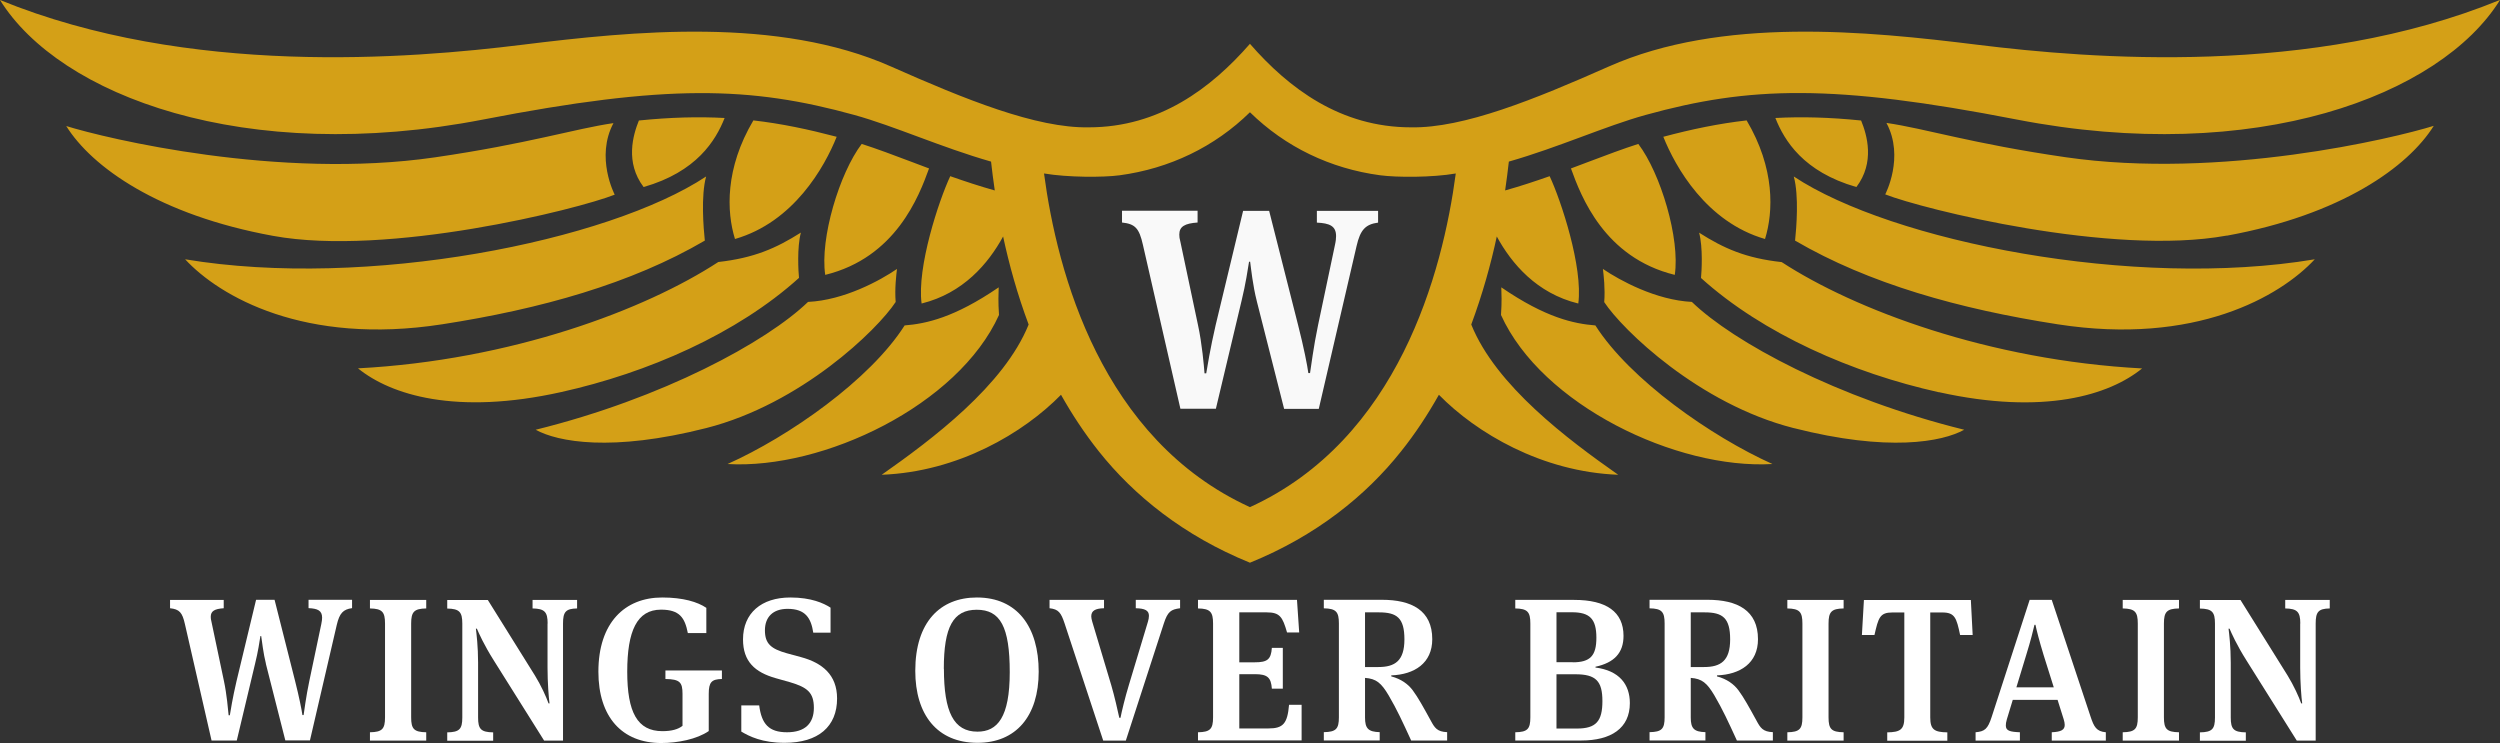 <?xml version="1.0" encoding="UTF-8"?>
<svg id="Layer_1" data-name="Layer 1" xmlns="http://www.w3.org/2000/svg" viewBox="0 0 248.75 73.93">
  <rect x="0" y="0" width="248.75" height="73.93" fill="#333333" stroke="none"/>
  <defs>
    <style>
      .cls-1 {
        fill: #d4a017;
      }

      .cls-2 {
        fill: #fff;
      }

      .cls-3 {
        fill: #f9f9f9;
      }
    </style>
  </defs>
  <path class="cls-1" d="M82.11,27.35c-.54-3.61,1.41-10.11,3.63-13.03,1.5.48,3.15,1.1,4.87,1.75.6.23,1.22.46,1.83.69-1,2.77-3.31,8.87-10.33,10.59ZM73.13,23.78c5.84-1.68,8.91-7.15,10.12-10.17-2.82-.74-5.49-1.31-8.29-1.63-2.83,4.78-2.67,9.08-1.83,11.8ZM63.57,11.99c-.58,1.43-1.39,4.17.47,6.62,5.27-1.51,7.17-4.62,8.06-6.87-2.6-.14-5.38-.07-8.53.25ZM99.4,31.34c-.09-1.35-.05-2.05-.03-2.75-4.43,3.03-7.24,3.62-9.36,3.79-3.43,5.41-11.53,11.07-17.62,13.79,9.54.56,22.96-5.86,27.01-14.83ZM89.12,30.06c-.11-1.32.06-2.71.13-3.3-1.69,1.16-5.27,3.11-8.85,3.28-4.14,3.99-14.44,9.59-27.1,12.72,2.2,1.21,7.56,2.23,16.98-.17,9.42-2.4,17.02-9.77,18.83-12.53ZM43.98,32.27c9.82-1.52,18.83-4.05,26.15-8.33-.13-1.23-.4-4.46.13-6.38-9.74,6.45-33.79,11.25-51.84,8.24,3.43,3.7,11.88,8.59,25.56,6.47ZM61.16,19.36s-1.94-3.7-.12-7.11c-3.87.56-8.45,2.05-17.79,3.41-15.49,2.25-32.68-1.88-36.66-3.12,2.55,4.08,9.19,8.85,20.59,10.93,11.4,2.08,30.27-2.63,33.98-4.1ZM79.5,27.65c-.06-.59-.21-3.04.19-4.51-2.48,1.57-4.67,2.53-8.22,2.93-7.27,4.75-20.61,9.78-35.85,10.58,3.26,2.65,9.76,4.69,20.22,2.36,8.6-1.91,17.5-5.79,23.67-11.37ZM166.64,27.35c.54-3.61-1.41-10.11-3.63-13.03-1.5.48-3.15,1.1-4.87,1.75-.6.23-1.21.46-1.83.69,1,2.77,3.31,8.87,10.33,10.59ZM173.79,11.98c-2.8.32-5.48.88-8.29,1.63,1.21,3.02,4.28,8.48,10.12,10.17.84-2.72,1-7.02-1.83-11.8ZM176.65,11.74c.89,2.25,2.79,5.36,8.06,6.87,1.86-2.45,1.06-5.18.47-6.62-3.15-.32-5.93-.39-8.53-.25ZM176.36,46.17c-6.08-2.73-14.18-8.39-17.62-13.79-2.12-.17-4.93-.75-9.36-3.79.02.7.06,1.4-.03,2.75,4.05,8.96,17.47,15.39,27.01,14.83ZM178.46,42.59c9.42,2.4,14.79,1.38,16.98.17-12.66-3.13-22.96-8.72-27.1-12.72-3.58-.18-7.15-2.13-8.85-3.28.07.59.24,1.98.13,3.3,1.81,2.75,9.41,10.13,18.83,12.53ZM230.32,25.8c-18.04,3.02-42.1-1.79-51.84-8.24.53,1.92.26,5.15.13,6.38,7.33,4.28,16.33,6.81,26.15,8.33,13.67,2.12,22.12-2.77,25.56-6.47ZM221.57,23.45c11.4-2.08,18.04-6.85,20.59-10.93-3.98,1.24-21.18,5.37-36.66,3.12-9.35-1.36-13.93-2.85-17.8-3.41,1.83,3.41-.12,7.11-.12,7.11,3.71,1.46,22.57,6.18,33.98,4.1ZM192.92,39.02c10.46,2.32,16.96.29,20.22-2.36-15.25-.81-28.59-5.84-35.86-10.58-3.56-.39-5.74-1.35-8.22-2.93.4,1.46.25,3.92.19,4.51,6.17,5.57,15.07,9.46,23.67,11.37ZM248.75,0c-5.91,9.52-24.36,16.5-48.1,11.89-18.25-3.55-26.56-3.32-36.92-.45-4.01,1.11-8.58,3.2-13.6,4.64-.1.89-.22,1.85-.37,2.87,1.5-.42,2.98-.91,4.43-1.42,1.14,2.43,3.33,9.07,2.85,12.67-4.14-1.01-6.64-3.97-8.11-6.67-.59,2.76-1.42,5.74-2.54,8.76,2.45,6.09,9.63,11.45,14.62,14.95-7.62-.29-14.14-4.18-17.84-7.96-1.09,1.94-2.33,3.84-3.77,5.64-3.48,4.38-8.41,8.38-15.03,11.07-6.62-2.69-11.55-6.7-15.03-11.07-1.43-1.8-2.68-3.7-3.77-5.64-3.7,3.78-10.21,7.67-17.84,7.96,4.98-3.5,12.17-8.87,14.62-14.95-1.13-3.02-1.95-6-2.54-8.76-1.47,2.7-3.98,5.65-8.11,6.67-.48-3.6,1.71-10.24,2.85-12.67,1.45.51,2.93,1,4.43,1.42-.15-1.01-.27-1.98-.37-2.87-5.02-1.44-9.59-3.53-13.6-4.64-10.36-2.86-18.67-3.09-36.92.45C24.36,16.5,5.91,9.52,0,0c18.73,7.66,40.77,5.84,52,4.45,11-1.36,25.42-2.81,36.66,2.17,7.35,3.26,14.46,6.15,19.67,6.05,7.02,0,12.17-3.88,16.04-8.31,3.86,4.43,9.01,8.31,16.03,8.31,5.21.1,12.32-2.79,19.67-6.05,11.24-4.98,25.67-3.53,36.66-2.17,11.24,1.39,33.27,3.21,52-4.45ZM144.86,17.26c-2.36.41-5.88.4-7.53.18-4.96-.66-9.44-2.82-12.96-6.27-3.52,3.45-8,5.6-12.96,6.27-1.64.22-5.17.22-7.53-.18,1.31,9.87,5.72,26.46,20.49,33.2,14.76-6.74,19.17-23.34,20.48-33.2Z"/>
  <path class="cls-3" d="M125.04,29.91c-.37-1.42-.57-3.25-.65-3.87h-.11c-.09.57-.34,2.25-.74,3.87l-2.56,10.76h-3.53l-3.73-16.31c-.37-1.65-.77-2.08-2.08-2.22v-1.17h7.52v1.17c-1.28.09-1.82.4-1.82,1.2,0,.26.03.4.09.63l1.77,8.37c.4,1.82.6,4.13.65,4.81h.17c.09-.54.4-2.48.94-4.81l2.73-11.36h2.59l2.88,11.36c.57,2.22.94,4.13,1.02,4.78h.17c.09-.54.34-2.59.8-4.78l1.68-7.97c.09-.4.11-.68.11-.88,0-1-.63-1.28-1.91-1.34v-1.17h6.09v1.17c-1.25.17-1.77.71-2.14,2.33l-3.76,16.2h-3.45l-2.73-10.76Z"/>
  <g>
    <path class="cls-2" d="M26.46,66.04c-.26-1.01-.4-2.3-.47-2.75h-.08c-.06.4-.24,1.6-.53,2.75l-1.82,7.64h-2.51l-2.65-11.58c-.26-1.17-.55-1.48-1.48-1.58v-.83h5.34v.83c-.91.06-1.29.28-1.29.85,0,.18.02.28.06.44l1.25,5.94c.28,1.29.42,2.93.47,3.42h.12c.06-.38.28-1.76.67-3.42l1.94-8.07h1.84l2.04,8.07c.4,1.58.67,2.93.73,3.4h.12c.06-.38.24-1.84.57-3.4l1.19-5.66c.06-.28.08-.49.08-.63,0-.71-.44-.91-1.35-.95v-.83h4.33v.83c-.89.12-1.25.51-1.52,1.66l-2.67,11.5h-2.45l-1.94-7.64Z"/>
    <path class="cls-2" d="M38.31,62.04c0-1.15-.28-1.48-1.5-1.5v-.85h5.6v.85c-1.21.02-1.5.34-1.5,1.5v9.34c0,1.15.28,1.46,1.5,1.48v.83h-5.6v-.83c1.21-.02,1.5-.32,1.5-1.48v-9.34Z"/>
    <path class="cls-2" d="M54.49,62.04c0-1.15-.3-1.48-1.5-1.5v-.85h4.43v.85c-1.13.02-1.4.34-1.4,1.5v11.65h-1.88l-4.99-7.95c-1.01-1.6-1.5-2.73-1.7-3.19h-.1c.06.48.22,1.78.22,3.38v5.46c0,1.15.28,1.46,1.5,1.48v.83h-4.57v-.83c1.21-.02,1.5-.32,1.5-1.48v-9.34c0-1.15-.28-1.48-1.5-1.5v-.85h4.04l4.69,7.52c.61.99,1.13,2.14,1.35,2.77h.1c-.08-.53-.2-2.08-.2-3.56v-4.39Z"/>
    <path class="cls-2" d="M67.91,69.04c0-1.15-.26-1.46-1.7-1.48v-.85h5.62v.85c-1.03.02-1.31.32-1.31,1.48v3.7c-1.17.81-3.09,1.19-4.73,1.19-3.88,0-6.25-2.57-6.25-7.1,0-4.85,2.61-7.38,6.35-7.38,2.08,0,3.52.44,4.39,1.03v2.51h-1.84c-.3-1.54-.83-2.33-2.67-2.33-2.39,0-3.36,2.12-3.36,6.17s1.01,5.92,3.5,5.92c.91,0,1.56-.18,2-.53v-3.19Z"/>
    <path class="cls-2" d="M73.76,72.8v-2.61h1.78c.24,1.84.95,2.67,2.77,2.67s2.67-.91,2.67-2.43-.65-2.04-2.37-2.55l-1.42-.4c-2.08-.59-3.26-1.66-3.26-3.86,0-2.61,1.82-4.17,4.71-4.17,2.08,0,3.32.57,4,1.01v2.49h-1.72c-.22-1.44-.77-2.37-2.55-2.37-1.46,0-2.26.81-2.26,2.14s.61,1.84,2.18,2.28l1.4.38c2.12.57,3.6,1.76,3.6,4.12,0,2.79-1.86,4.41-5.22,4.41-2.22,0-3.5-.63-4.33-1.13Z"/>
    <path class="cls-2" d="M91.07,66.75c0-4.87,2.49-7.3,6.13-7.3,4.04,0,6.15,2.95,6.15,7.38s-2.26,7.08-6.09,7.08c-4.02,0-6.19-2.81-6.19-7.16ZM93.92,66.55c0,4.29.97,6.25,3.34,6.25,1.98,0,3.21-1.42,3.21-5.92s-.93-6.21-3.28-6.21-3.28,1.7-3.28,5.88Z"/>
    <path class="cls-2" d="M109.77,73.69l-3.84-11.65c-.36-1.09-.61-1.42-1.5-1.52v-.83h5.42v.83c-.89.02-1.27.26-1.27.81,0,.14.04.32.1.53l1.9,6.35c.3,1.01.63,2.47.79,3.21h.12c.12-.63.46-2.04.83-3.25l1.9-6.31c.06-.22.1-.38.1-.59,0-.53-.4-.73-1.31-.75v-.83h4.41v.83c-.91.12-1.23.32-1.62,1.52l-3.78,11.65h-2.24Z"/>
    <path class="cls-2" d="M119.2,72.86c1.21-.02,1.5-.32,1.5-1.48v-9.34c0-1.15-.28-1.48-1.5-1.5v-.85h9.85l.22,3.24h-1.21c-.44-1.54-.71-2-2.02-2h-2.73v4.97h1.54c1.25,0,1.62-.28,1.7-1.44h1.09v4.06h-1.09c-.08-1.09-.42-1.44-1.68-1.44h-1.56v5.4h2.91c1.44,0,1.88-.47,2.04-2.35h1.25v3.54h-10.31v-.83Z"/>
    <path class="cls-2" d="M138.43,67.3c.99.26,1.7.79,2.14,1.39.53.71,1.07,1.7,1.78,2.99.4.75.65,1.13,1.64,1.17v.83h-3.58c-.89-1.94-1.4-3.05-2.24-4.49-.73-1.23-1.23-1.66-2.35-1.74v3.94c0,1.09.32,1.43,1.46,1.46v.83h-5.56v-.83c1.21-.02,1.5-.32,1.5-1.48v-9.34c0-1.15-.28-1.48-1.5-1.5v-.85h5.78c2.95,0,5.01,1.05,5.01,3.92,0,2.39-1.78,3.52-4.08,3.6v.08ZM137.22,60.93h-1.4v5.44h1.33c1.64,0,2.59-.61,2.59-2.75s-.75-2.69-2.53-2.69Z"/>
    <path class="cls-2" d="M150.77,72.86c1.21-.02,1.5-.32,1.5-1.48v-9.34c0-1.15-.28-1.48-1.5-1.5v-.85h5.86c3.21,0,4.91,1.19,4.91,3.58,0,1.7-.93,2.67-2.79,3.07v.08c2.35.3,3.42,1.66,3.42,3.54,0,2.51-1.88,3.72-4.83,3.72h-6.57v-.83ZM156.49,65.9c1.76,0,2.35-.67,2.35-2.45,0-1.88-.67-2.53-2.43-2.53h-1.54v4.97h1.62ZM156.91,72.49c1.9,0,2.53-.73,2.53-2.73s-.65-2.67-2.69-2.67h-1.88v5.4h2.04Z"/>
    <path class="cls-2" d="M170.84,67.3c.99.26,1.7.79,2.14,1.39.53.71,1.07,1.7,1.78,2.99.4.75.65,1.13,1.64,1.17v.83h-3.58c-.89-1.94-1.4-3.05-2.24-4.49-.73-1.23-1.23-1.66-2.35-1.74v3.94c0,1.09.32,1.43,1.46,1.46v.83h-5.56v-.83c1.21-.02,1.5-.32,1.5-1.48v-9.34c0-1.15-.28-1.48-1.5-1.5v-.85h5.78c2.95,0,5.01,1.05,5.01,3.92,0,2.39-1.78,3.52-4.08,3.6v.08ZM169.63,60.93h-1.4v5.44h1.33c1.64,0,2.59-.61,2.59-2.75s-.75-2.69-2.53-2.69Z"/>
    <path class="cls-2" d="M179.34,62.04c0-1.15-.28-1.48-1.5-1.5v-.85h5.6v.85c-1.21.02-1.5.34-1.5,1.5v9.34c0,1.15.28,1.46,1.5,1.48v.83h-5.6v-.83c1.21-.02,1.5-.32,1.5-1.48v-9.34Z"/>
    <path class="cls-2" d="M196.1,59.7l.18,3.48h-1.25c-.36-1.72-.53-2.24-1.78-2.24h-1.19v10.45c0,1.21.42,1.46,1.7,1.48v.83h-5.98v-.83c1.27-.02,1.7-.26,1.7-1.48v-10.45h-1.19c-1.25,0-1.39.53-1.78,2.24h-1.25l.2-3.48h10.65Z"/>
    <path class="cls-2" d="M204.74,69.64h-4.47l-.59,1.94c-.08.26-.1.46-.1.61,0,.53.42.63,1.4.67v.83h-4.41v-.83c.91-.08,1.21-.32,1.6-1.52l3.78-11.65h2.2l3.86,11.61c.34,1.03.59,1.48,1.52,1.56v.83h-5.38v-.83c.93-.04,1.29-.24,1.29-.73,0-.16-.04-.36-.1-.55l-.61-1.94ZM200.63,68.39h3.72l-1.01-3.21c-.44-1.44-.71-2.51-.81-3.01h-.1c-.14.59-.36,1.52-.83,3.03l-.97,3.19Z"/>
    <path class="cls-2" d="M212.71,62.04c0-1.15-.28-1.48-1.5-1.5v-.85h5.6v.85c-1.21.02-1.5.34-1.5,1.5v9.34c0,1.15.28,1.46,1.5,1.48v.83h-5.6v-.83c1.21-.02,1.5-.32,1.5-1.48v-9.34Z"/>
    <path class="cls-2" d="M228.88,62.04c0-1.15-.3-1.48-1.5-1.5v-.85h4.43v.85c-1.13.02-1.4.34-1.4,1.5v11.65h-1.88l-4.99-7.95c-1.01-1.6-1.5-2.73-1.7-3.19h-.1c.06.48.22,1.78.22,3.38v5.46c0,1.15.28,1.46,1.5,1.48v.83h-4.57v-.83c1.21-.02,1.5-.32,1.5-1.48v-9.34c0-1.15-.28-1.48-1.5-1.5v-.85h4.04l4.69,7.52c.61.99,1.13,2.14,1.35,2.77h.1c-.08-.53-.2-2.08-.2-3.56v-4.39Z"/>
  </g>
</svg>